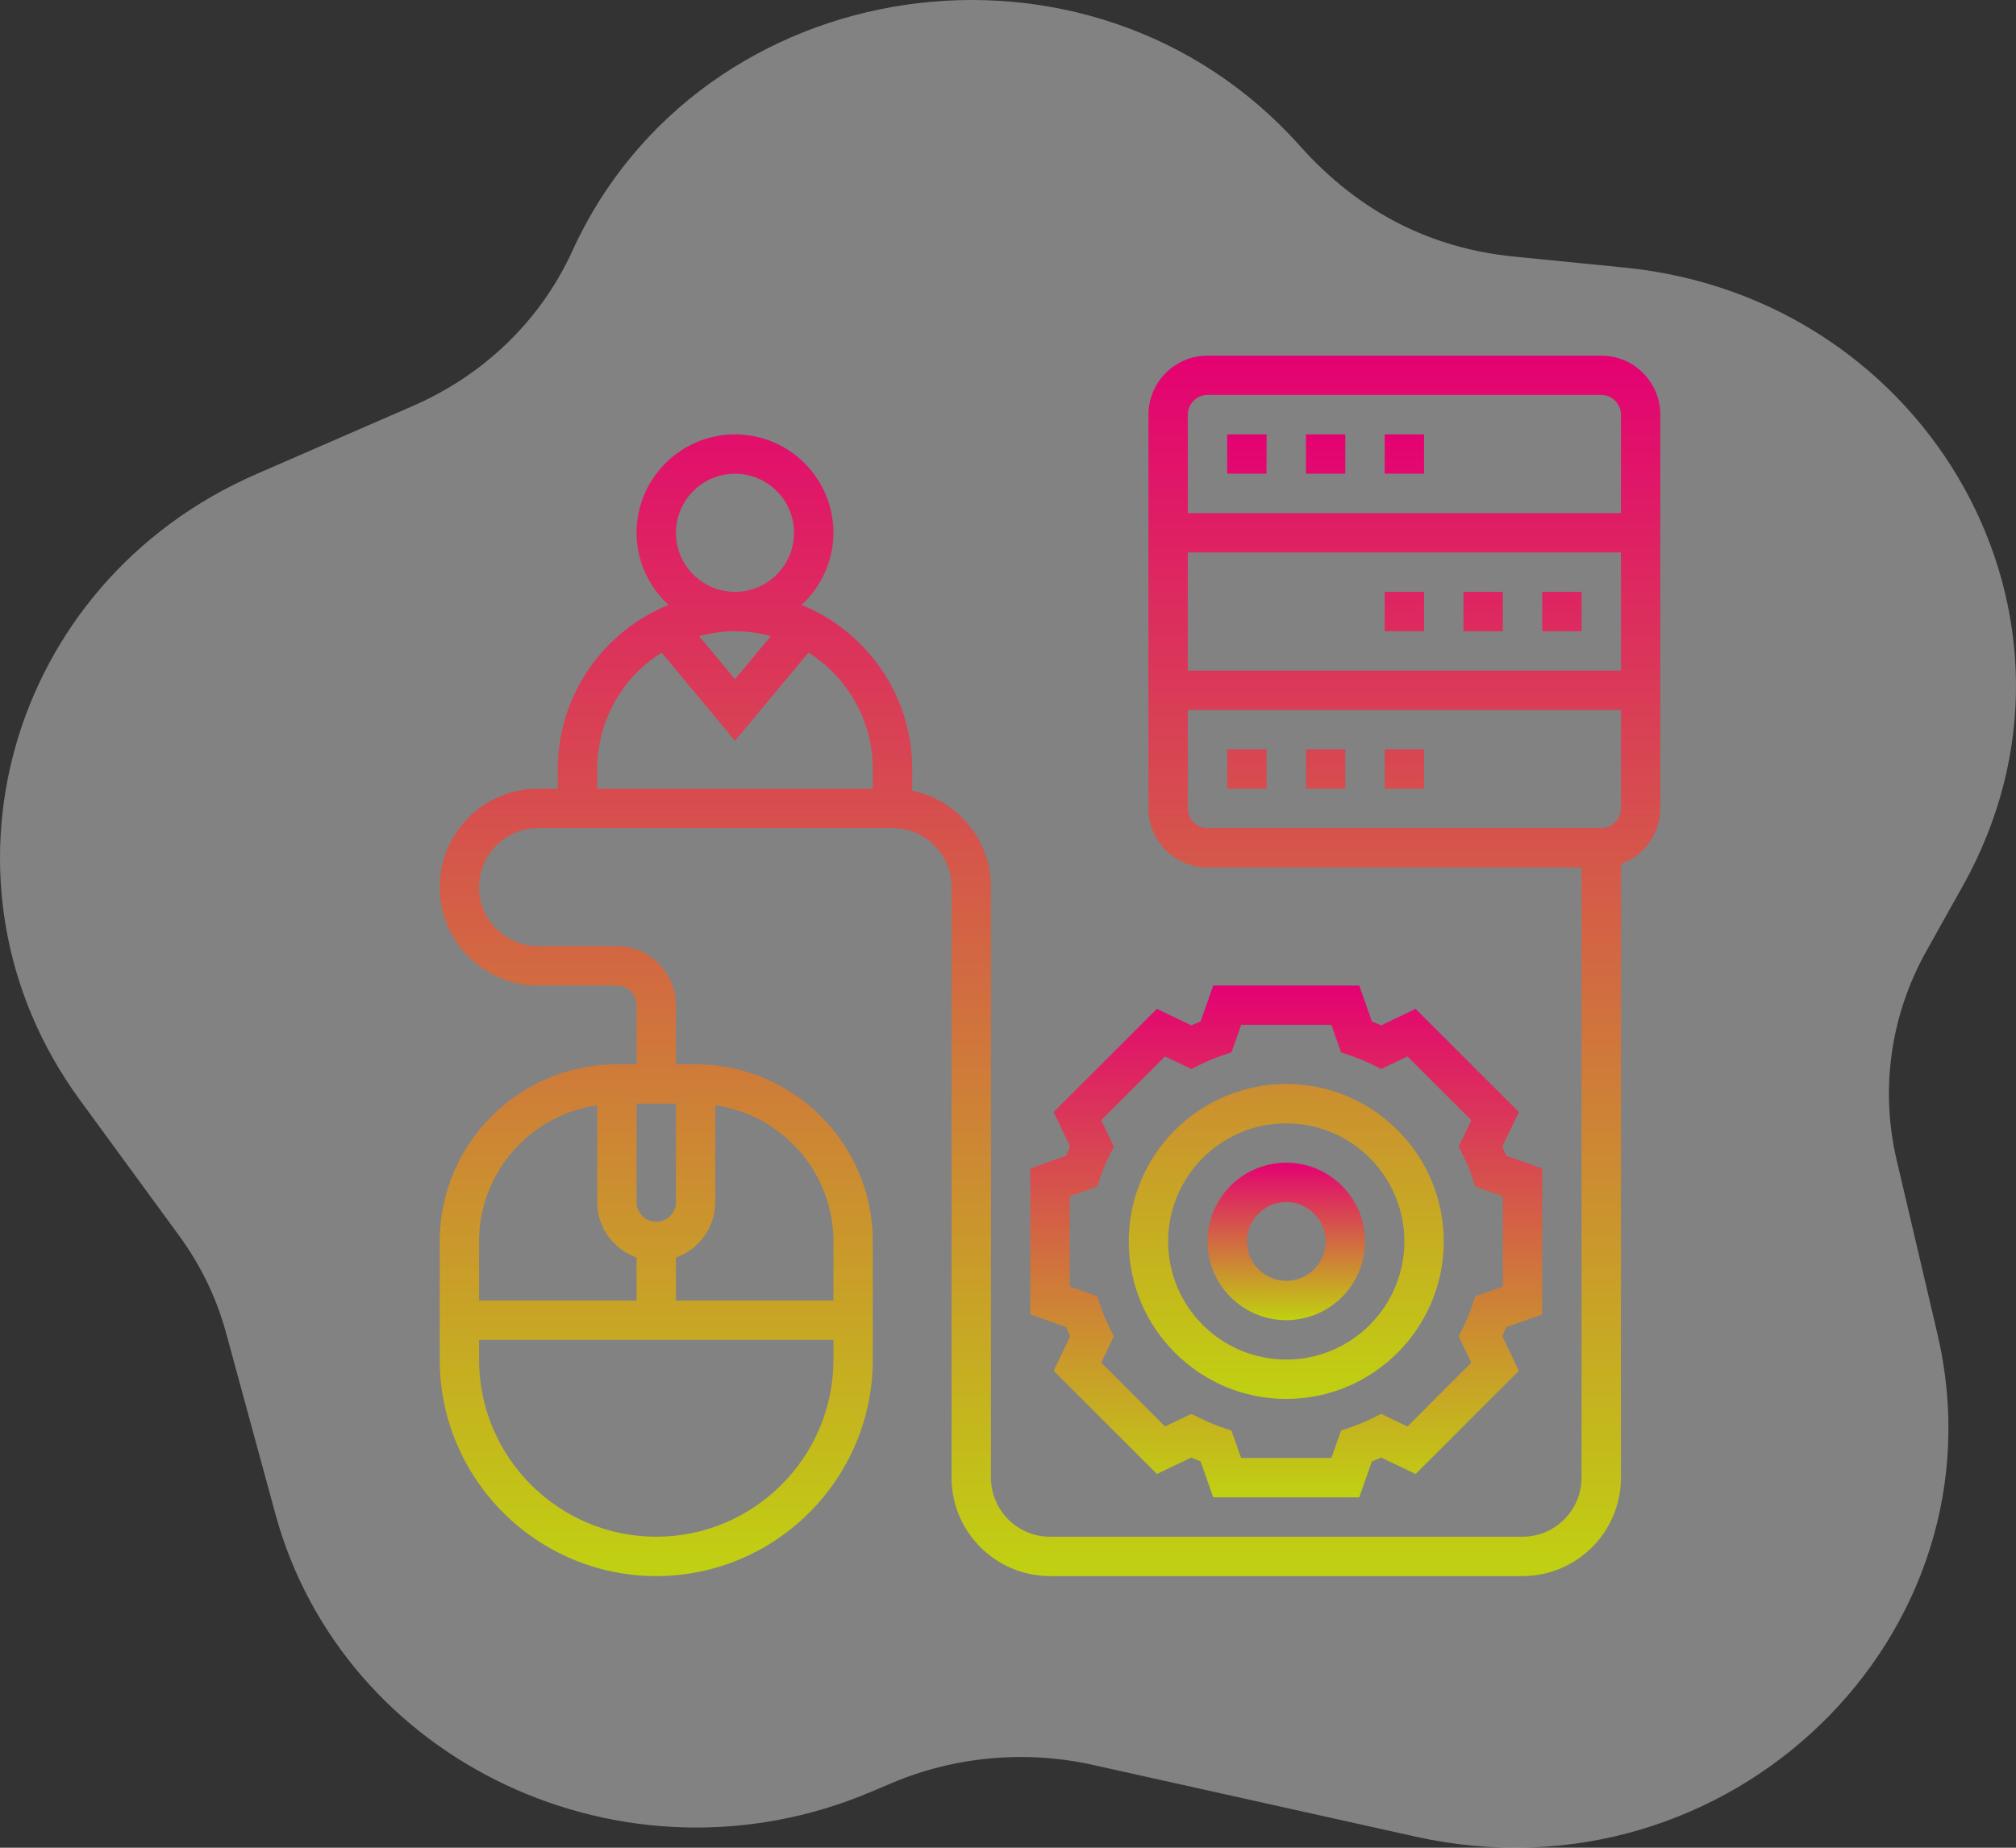 <svg width="96" height="88" viewBox="0 0 96 88" fill="none" xmlns="http://www.w3.org/2000/svg">
<rect x="0" y="0" width="96" height="88" fill="#333333" stroke="none"/>
<path d="M93.473 42.182C100.587 29.463 91.877 14.187 77.371 12.745L72.077 12.218C68.217 11.833 64.768 10.163 61.903 6.951C51.931 -4.228 33.362 -1.467 27.249 11.962C25.76 15.233 23.068 17.849 19.669 19.33L12.211 22.577C0.324 27.753 -3.706 42.114 3.802 52.385L8.534 58.857C9.562 60.263 10.312 61.817 10.764 63.476L13.114 72.103C16.333 83.922 29.755 90.308 41.471 85.341L42.475 84.916C45.456 83.652 48.848 83.345 52.024 84.051L67.409 87.472C82.396 90.805 95.607 77.815 92.26 63.536L90.313 55.231C89.525 51.87 90.027 48.344 91.727 45.304L93.473 42.182Z" fill="white" fill-opacity="0.39"/>
<g clip-path="url(#clip0_3_59)">
<path d="M76.25 16.938H57.5C55.949 16.938 54.688 18.199 54.688 19.75V38.5C54.688 40.051 55.949 41.312 57.5 41.312H75.312V70.375C75.312 71.926 74.051 73.188 72.5 73.188H50C48.449 73.188 47.188 71.926 47.188 70.375V42.25C47.186 41.17 46.812 40.124 46.129 39.287C45.446 38.45 44.495 37.875 43.438 37.657V36.625C43.438 33.093 41.253 30.064 38.166 28.809C38.644 28.373 39.026 27.843 39.288 27.252C39.55 26.661 39.686 26.022 39.688 25.375C39.688 22.79 37.585 20.688 35 20.688C32.415 20.688 30.312 22.79 30.312 25.375C30.312 26.735 30.905 27.952 31.834 28.809C28.747 30.064 26.562 33.093 26.562 36.625V37.562H25.625C23.04 37.562 20.938 39.665 20.938 42.25C20.938 44.835 23.04 46.938 25.625 46.938H29.375C29.892 46.938 30.312 47.358 30.312 47.875V50.688H29.375C24.723 50.688 20.938 54.472 20.938 59.125V64.75C20.938 70.436 25.564 75.062 31.25 75.062C36.936 75.062 41.562 70.436 41.562 64.75V59.125C41.562 54.472 37.777 50.688 33.125 50.688H32.188V47.875C32.188 46.324 30.926 45.062 29.375 45.062H25.625C24.074 45.062 22.812 43.801 22.812 42.25C22.812 40.699 24.074 39.438 25.625 39.438H42.5C44.051 39.438 45.312 40.699 45.312 42.25V70.375C45.312 72.96 47.415 75.062 50 75.062H72.5C75.085 75.062 77.188 72.96 77.188 70.375V41.14C77.734 40.947 78.208 40.59 78.544 40.117C78.879 39.645 79.061 39.08 79.062 38.5V19.75C79.062 18.199 77.801 16.938 76.25 16.938ZM31.25 58.188C30.733 58.188 30.312 57.767 30.312 57.25V52.562H32.188V57.25C32.188 57.767 31.767 58.188 31.25 58.188ZM28.438 52.638V57.25C28.438 58.471 29.224 59.502 30.312 59.89V61.938H22.812V59.125C22.812 55.826 25.262 53.095 28.438 52.638ZM31.25 73.188C26.598 73.188 22.812 69.403 22.812 64.75V63.812H39.688V64.75C39.688 69.403 35.902 73.188 31.25 73.188ZM39.688 59.125V61.938H32.188V59.89C32.734 59.697 33.208 59.34 33.544 58.867C33.879 58.395 34.061 57.83 34.062 57.25V52.638C37.238 53.095 39.688 55.826 39.688 59.125ZM35 30.062C35.593 30.062 36.163 30.149 36.709 30.296L35 32.348L33.29 30.297C33.847 30.143 34.422 30.064 35 30.062ZM32.188 25.375C32.188 23.824 33.449 22.562 35 22.562C36.551 22.562 37.812 23.824 37.812 25.375C37.812 26.926 36.551 28.188 35 28.188C33.449 28.188 32.188 26.926 32.188 25.375ZM28.438 36.625C28.439 35.517 28.721 34.428 29.257 33.458C29.793 32.488 30.566 31.671 31.504 31.081L35 35.278L38.496 31.082C39.434 31.671 40.207 32.489 40.743 33.458C41.279 34.428 41.561 35.517 41.562 36.625V37.562H28.438V36.625ZM57.5 18.812H76.25C76.767 18.812 77.188 19.233 77.188 19.75V24.438H56.562V19.75C56.562 19.233 56.983 18.812 57.5 18.812ZM77.188 26.312V31.938H56.562V26.312H77.188ZM76.25 39.438H57.5C56.983 39.438 56.562 39.017 56.562 38.5V33.812H77.188V38.5C77.188 39.017 76.767 39.438 76.25 39.438Z" fill="url(#paint0_linear_3_59)"/>
<path d="M65.938 20.688H67.812V22.562H65.938V20.688ZM58.438 20.688H60.312V22.562H58.438V20.688ZM62.188 20.688H64.062V22.562H62.188V20.688ZM62.188 35.688H64.062V37.562H62.188V35.688ZM65.938 35.688H67.812V37.562H65.938V35.688ZM58.438 35.688H60.312V37.562H58.438V35.688ZM73.438 28.188H75.312V30.062H73.438V28.188ZM69.688 28.188H71.562V30.062H69.688V28.188ZM65.938 28.188H67.812V30.062H65.938V28.188ZM61.25 66.625C65.385 66.625 68.75 63.26 68.75 59.125C68.75 54.99 65.385 51.625 61.25 51.625C57.115 51.625 53.75 54.99 53.75 59.125C53.75 63.26 57.115 66.625 61.25 66.625ZM61.25 53.5C64.352 53.5 66.875 56.023 66.875 59.125C66.875 62.227 64.352 64.75 61.25 64.75C58.148 64.75 55.625 62.227 55.625 59.125C55.625 56.023 58.148 53.5 61.25 53.5Z" fill="url(#paint1_linear_3_59)"/>
<path d="M61.25 62.875C63.318 62.875 65 61.193 65 59.125C65 57.057 63.318 55.375 61.25 55.375C59.182 55.375 57.5 57.057 57.5 59.125C57.5 61.193 59.182 62.875 61.25 62.875ZM61.25 57.25C62.284 57.25 63.125 58.091 63.125 59.125C63.125 60.159 62.284 61 61.25 61C60.216 61 59.375 60.159 59.375 59.125C59.375 58.091 60.216 57.25 61.25 57.25Z" fill="url(#paint2_linear_3_59)"/>
<path d="M50.958 63.646L50.174 65.285L55.091 70.2L56.729 69.416C56.877 69.481 57.024 69.543 57.171 69.6L57.774 71.312H64.725L65.33 69.601C65.477 69.543 65.624 69.482 65.772 69.417L67.41 70.201L72.327 65.286L71.543 63.647C71.608 63.501 71.668 63.353 71.727 63.205L73.438 62.601V55.649L71.726 55.045C71.668 54.897 71.606 54.749 71.542 54.603L72.326 52.964L67.409 48.049L65.771 48.833C65.625 48.769 65.478 48.707 65.329 48.649L64.726 46.938H57.775L57.17 48.649C57.023 48.708 56.876 48.768 56.728 48.833L55.09 48.049L50.173 52.964L50.957 54.603C50.892 54.749 50.832 54.897 50.773 55.045L49.062 55.649V62.601L50.774 63.205C50.833 63.353 50.893 63.5 50.958 63.646ZM50.938 56.976L52.242 56.516L52.39 56.087C52.513 55.726 52.663 55.364 52.837 55.012L53.038 54.603L52.439 53.352L55.479 50.312L56.729 50.912L57.137 50.711C57.486 50.539 57.844 50.39 58.212 50.264L58.641 50.117L59.101 48.812H63.4L63.86 50.118L64.289 50.265C64.646 50.387 65.007 50.537 65.364 50.712L65.772 50.913L67.022 50.313L70.062 53.353L69.463 54.604L69.664 55.013C69.838 55.365 69.987 55.727 70.111 56.087L70.258 56.517L71.562 56.976V61.274L70.257 61.734L70.11 62.163C69.984 62.531 69.835 62.89 69.663 63.238L69.463 63.647L70.061 64.898L67.021 67.938L65.771 67.338L65.363 67.539C65.014 67.711 64.656 67.86 64.288 67.986L63.859 68.132L63.399 69.438H59.1L58.64 68.132L58.211 67.985C57.843 67.859 57.485 67.71 57.136 67.538L56.728 67.338L55.478 67.937L52.438 64.897L53.037 63.646L52.836 63.237C52.664 62.889 52.515 62.53 52.389 62.163L52.242 61.733L50.938 61.274V56.976Z" fill="url(#paint3_linear_3_59)"/>
</g>
<defs>
<linearGradient id="paint0_linear_3_59" x1="50" y1="16.938" x2="50" y2="75.062" gradientUnits="userSpaceOnUse">
<stop stop-color="#E40172"/>
<stop offset="1" stop-color="#C0D111"/>
</linearGradient>
<linearGradient id="paint1_linear_3_59" x1="64.531" y1="20.688" x2="64.531" y2="66.625" gradientUnits="userSpaceOnUse">
<stop stop-color="#E40172"/>
<stop offset="1" stop-color="#C0D111"/>
</linearGradient>
<linearGradient id="paint2_linear_3_59" x1="61.25" y1="55.375" x2="61.25" y2="62.875" gradientUnits="userSpaceOnUse">
<stop stop-color="#E40172"/>
<stop offset="1" stop-color="#C0D111"/>
</linearGradient>
<linearGradient id="paint3_linear_3_59" x1="61.25" y1="46.938" x2="61.25" y2="71.312" gradientUnits="userSpaceOnUse">
<stop stop-color="#E40172"/>
<stop offset="1" stop-color="#C0D111"/>
</linearGradient>
<clipPath id="clip0_3_59">
<rect width="60" height="60" fill="white" transform="translate(20 16)"/>
</clipPath>
</defs>
</svg>
